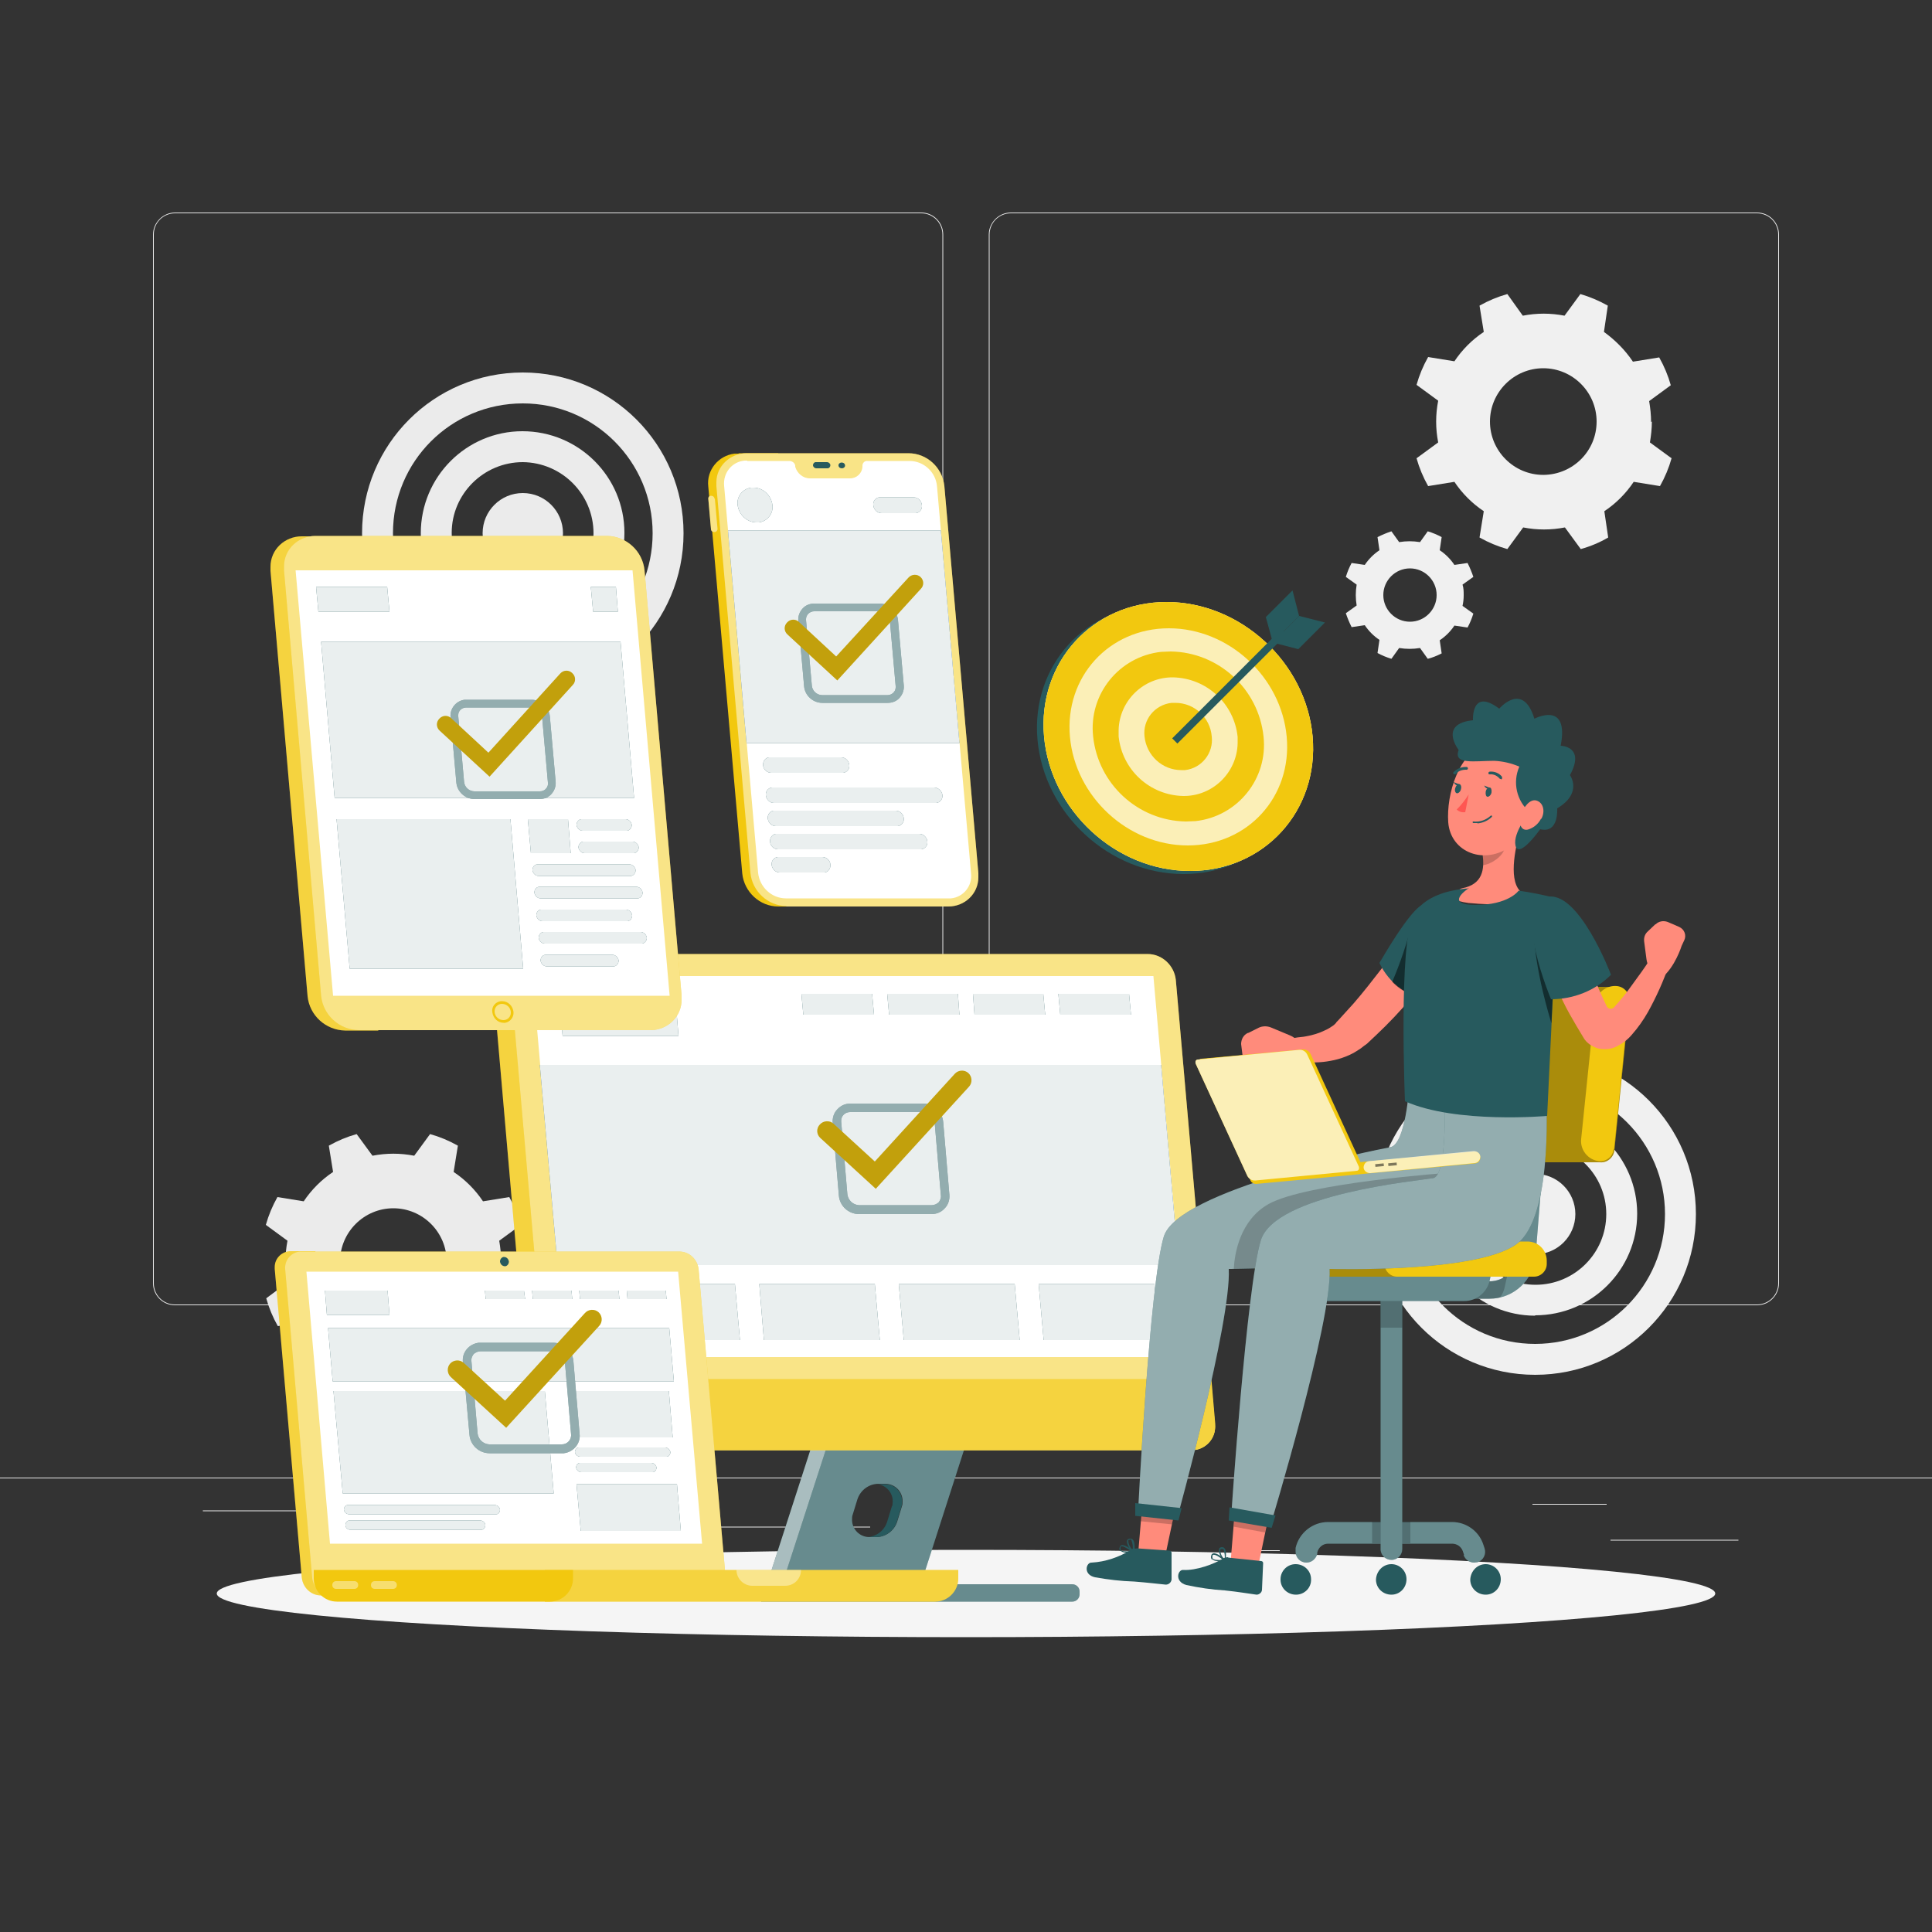 <svg xmlns="http://www.w3.org/2000/svg" id="Layer_1" viewBox="0 0 500 500"><rect x="0" y="0" width="500" height="500" fill="#333333" stroke="none"/><defs><style>      .st0, .st1, .st2, .st3, .st4, .st5, .st6 {        fill: #fff;      }      .st0, .st2, .st3, .st4, .st5, .st7, .st8, .st9, .st6 {        isolation: isolate;      }      .st0, .st10 {        opacity: .9;      }      .st11 {        opacity: .6;      }      .st12 {        fill: #f0f0f0;      }      .st13, .st8, .st6 {        opacity: .2;      }      .st2, .st7 {        opacity: .3;      }      .st3 {        opacity: .4;      }      .st14 {        fill: #ff8b7b;      }      .st4, .st9, .st15 {        opacity: .5;      }      .st5, .st16 {        opacity: .7;      }      .st17 {        fill: #f2c80f;      }      .st18 {        fill: #ebebeb;      }      .st19 {        fill: #f5f5f5;      }      .st20 {        fill: #ff5652;      }      .st21 {        fill: #275a5e;      }    </style></defs><g id="freepik--background-complete--inject-30"><rect class="st18" x="416.8" y="398.5" width="33.1" height=".2"></rect><rect class="st18" x="322.5" y="401.2" width="8.7" height=".2"></rect><rect class="st18" x="396.6" y="389.2" width="19.2" height=".2"></rect><rect class="st18" x="52.5" y="390.9" width="43.2" height=".2"></rect><rect class="st18" x="104.6" y="390.9" width="6.3" height=".2"></rect><rect class="st18" x="131.5" y="395.1" width="93.7" height=".2"></rect><path class="st18" d="M238.4,337.8H45.3c-3.2,0-5.7-2.6-5.7-5.7V60.7c0-3.1,2.6-5.7,5.7-5.7h193.1c3.2,0,5.7,2.6,5.7,5.7h0v271.4c0,3.2-2.6,5.7-5.7,5.7ZM45.3,55.2c-3,0-5.5,2.4-5.5,5.5v271.4c0,3,2.4,5.5,5.5,5.5h193.1c3,0,5.5-2.4,5.5-5.5V60.7c0-3-2.4-5.5-5.5-5.5H45.3Z"></path><path class="st18" d="M454.7,337.8h-193.1c-3.2,0-5.7-2.6-5.7-5.7V60.7c0-3.1,2.6-5.7,5.7-5.7h193.1c3.2,0,5.7,2.6,5.7,5.7v271.4c0,3.2-2.6,5.7-5.7,5.7ZM261.6,55.2c-3,0-5.5,2.4-5.5,5.5v271.4c0,3,2.4,5.5,5.5,5.5h193.1c3,0,5.5-2.4,5.5-5.5V60.7c0-3-2.4-5.5-5.5-5.5h-193.1Z"></path><rect class="st18" y="382.4" width="500" height=".2"></rect><path class="st18" d="M135.3,179.6c-23,0-41.6-18.6-41.6-41.6s18.6-41.6,41.6-41.6,41.6,18.6,41.6,41.6h0c0,23-18.6,41.6-41.6,41.6ZM135.3,104.4c-18.6,0-33.6,15-33.6,33.6s15,33.6,33.6,33.6,33.6-15,33.6-33.6h0c0-18.5-15-33.6-33.6-33.6Z"></path><path class="st18" d="M135.3,164.3c-14.6,0-26.4-11.8-26.4-26.3,0-14.6,11.8-26.4,26.3-26.4,14.6,0,26.4,11.8,26.4,26.3h0c0,14.6-11.8,26.3-26.3,26.4ZM135.3,119.6c-10.1,0-18.4,8.2-18.4,18.3,0,10.1,8.2,18.4,18.3,18.4,10.1,0,18.4-8.2,18.4-18.3h0c0-10.1-8.2-18.3-18.3-18.4Z"></path><circle class="st18" cx="135.3" cy="138" r="10.4"></circle><path class="st12" d="M397.3,355.8c-23,0-41.6-18.6-41.6-41.6s18.6-41.6,41.6-41.6c23,0,41.6,18.6,41.6,41.6,0,23-18.6,41.6-41.6,41.6ZM397.3,280.6c-18.5,0-33.6,15-33.6,33.6s15,33.6,33.6,33.6c18.5,0,33.6-15,33.6-33.6,0-18.5-15-33.6-33.6-33.6Z"></path><path class="st12" d="M397.3,340.5c-14.5,0-26.3-11.8-26.3-26.4s11.8-26.3,26.4-26.3c14.5,0,26.3,11.8,26.3,26.3,0,14.5-11.8,26.3-26.4,26.3ZM397.3,295.8c-10.1,0-18.3,8.2-18.3,18.4s8.2,18.3,18.4,18.3c10.1,0,18.3-8.2,18.3-18.3,0-10.1-8.2-18.3-18.4-18.3h0Z"></path><circle class="st12" cx="397.3" cy="314.2" r="10.4"></circle><path class="st18" d="M129.7,326.5c0-1.8-.2-3.6-.5-5.4l5.6-4.1c-.7-2.5-1.7-4.9-3-7.2l-6.8,1.1c-2-3-4.6-5.6-7.6-7.6l1.1-6.8c-2.3-1.3-4.7-2.3-7.2-3l-4.1,5.6c-3.6-.7-7.2-.7-10.8,0l-4.1-5.6c-2.5.7-4.9,1.7-7.2,3l1.1,6.8c-3,2-5.6,4.6-7.6,7.6l-6.8-1.1c-1.3,2.3-2.3,4.7-3,7.2l5.6,4.1c-.7,3.6-.7,7.2,0,10.8l-5.5,4.1c.7,2.5,1.7,4.9,3,7.2l6.8-1.1c2,3,4.6,5.6,7.6,7.6l-1.1,6.8c2.3,1.3,4.7,2.3,7.2,3l4.1-5.6c3.6.7,7.2.7,10.8,0l4.1,5.6c2.5-.7,4.9-1.7,7.2-3l-1.1-6.8c3-2,5.6-4.6,7.6-7.6l6.8,1.1c1.3-2.3,2.3-4.7,3-7.2l-5.6-4.1c.3-1.8.5-3.6.4-5.4ZM101.8,340.3c-7.6,0-13.8-6.2-13.8-13.8s6.2-13.8,13.8-13.8,13.8,6.2,13.8,13.8c0,7.6-6.2,13.7-13.8,13.8Z"></path><path class="st12" d="M427.3,109.2c0-1.8-.2-3.6-.5-5.4l5.6-4.1c-.7-2.5-1.7-4.9-3-7.2l-6.8,1.1c-2-3-4.6-5.6-7.5-7.7l1-6.8c-2.3-1.3-4.7-2.3-7.1-3l-4.1,5.6c-3.6-.7-7.2-.7-10.8,0l-4-5.6c-2.5.7-4.9,1.7-7.2,3l1.1,6.8c-3,2-5.6,4.6-7.6,7.6l-6.8-1.1c-1.3,2.3-2.3,4.7-3,7.2l5.6,4.1c-.7,3.6-.7,7.2,0,10.8l-5.6,4.1c.7,2.5,1.7,4.9,3,7.2l6.8-1.1c2,3,4.6,5.6,7.6,7.6l-1.1,6.8c2.3,1.3,4.7,2.3,7.2,3l4.1-5.6c3.6.7,7.2.7,10.8,0l4.1,5.6c2.5-.7,4.9-1.7,7.1-3l-1-6.8c3-2,5.6-4.6,7.6-7.6l6.8,1.1c1.3-2.3,2.3-4.7,3-7.2l-5.6-4.1c.3-1.8.5-3.6.5-5.4ZM399.4,122.9c-7.6,0-13.8-6.2-13.8-13.8s6.2-13.8,13.8-13.8,13.8,6.2,13.8,13.8h0c0,7.6-6.1,13.7-13.7,13.8,0,0,0,0,0,0Z"></path><path class="st12" d="M378.8,154c0-.9,0-1.8-.3-2.7l2.8-2c-.4-1.2-.9-2.4-1.5-3.6l-3.4.5c-1-1.5-2.3-2.8-3.8-3.8l.5-3.4c-1.1-.6-2.3-1.1-3.6-1.5l-2,2.8c-1.8-.3-3.6-.3-5.4,0l-2-2.8c-1.2.4-2.4.9-3.6,1.5l.5,3.4c-1.5,1-2.8,2.3-3.8,3.8l-3.4-.5c-.6,1.1-1.1,2.3-1.5,3.6l2.8,2c-.3,1.8-.3,3.6,0,5.4l-2.8,2c.4,1.2.9,2.4,1.5,3.6l3.4-.5c1,1.5,2.3,2.8,3.8,3.8l-.5,3.4c1.1.6,2.3,1.1,3.6,1.5l2-2.8c1.8.3,3.6.3,5.4,0l2,2.8c1.2-.3,2.4-.8,3.6-1.4l-.5-3.4c1.5-1,2.8-2.3,3.8-3.8l3.4.5c.6-1.1,1.1-2.3,1.5-3.6l-2.8-2c.2-.9.3-1.8.3-2.7ZM364.9,160.9c-3.8,0-6.9-3.1-6.9-6.9s3.1-6.9,6.9-6.9c3.8,0,6.9,3.1,6.9,6.9h0c0,3.8-3.1,6.9-6.9,6.9h0Z"></path></g><g id="freepik--Shadow--inject-30"><ellipse id="freepik--path--inject-30" class="st19" cx="250" cy="412.4" rx="193.9" ry="11.3"></ellipse></g><g id="freepik--device-4--inject-30"><path class="st17" d="M191.2,117.3h10.2l10.2,117.3h-10.2c-4.8,0-8.8-3.8-9.3-8.5l-8.8-100.2c-.5-4.2,2.6-8,6.8-8.5.3,0,.7,0,1,0Z"></path><path class="st17" d="M184.9,129.1c0-.5-.4-.8-.9-.8-.4,0-.7.3-.7.7,0,0,0,0,0,0l.7,7.9c0,.5.4.8.9.8.4,0,.7-.3.8-.7,0,0,0,0,0-.1l-.7-7.9Z"></path><path class="st4" d="M184.9,129.1c0-.5-.4-.8-.9-.8-.4,0-.7.3-.7.7,0,0,0,0,0,0l.7,7.9c0,.5.4.8.9.8.4,0,.7-.3.8-.7,0,0,0,0,0-.1l-.7-7.9Z"></path><path class="st17" d="M203.5,234.6h41.9c4.3,0,7.8-3.3,7.8-7.6,0-.3,0-.7,0-1l-8.8-100.2c-.5-4.8-4.5-8.5-9.3-8.5h-41.9c-4.2,0-7.8,3.3-7.8,7.5,0,.3,0,.7,0,1l8.8,100.1c.5,4.8,4.5,8.5,9.3,8.6Z"></path><path class="st4" d="M203.5,234.6h41.9c4.3,0,7.8-3.3,7.8-7.6,0-.3,0-.7,0-1l-8.8-100.2c-.5-4.8-4.5-8.5-9.3-8.5h-41.9c-4.2,0-7.8,3.3-7.8,7.5,0,.3,0,.7,0,1l8.8,100.1c.5,4.8,4.5,8.5,9.3,8.6Z"></path><path class="st1" d="M193.4,119.3h10.9c.7,0,1.4.5,1.5,1.2v.3c.5,1.7,2,3,3.8,3h10.4c1.7,0,3.1-1.3,3.2-3v-.3c0-.7.6-1.3,1.3-1.2,0,0,0,0,0,0h10.9c3.7,0,6.8,2.9,7.1,6.6l8.8,100.1c.4,3.3-2,6.2-5.2,6.5-.3,0-.5,0-.8,0h-41.9c-3.7,0-6.8-2.9-7.2-6.6l-8.8-100.2c-.3-3.3,2-6.2,5.3-6.5.2,0,.5,0,.7,0Z"></path><path class="st21" d="M217,120.4c0,.5.4.8.9.8.4,0,.8-.3.8-.7,0,0,0,0,0,0,0-.5-.4-.8-.9-.8-.4,0-.8.3-.8.7,0,0,0,0,0,0Z"></path><path class="st21" d="M211.1,119.6h2.9c.5,0,.9.4.9.8,0,.4-.3.8-.7.8,0,0,0,0,0,0h-2.9c-.5,0-.9-.4-.9-.8,0-.4.3-.8.7-.8,0,0,0,0,0,0Z"></path><polygon class="st21" points="248.3 192.3 193.2 192.3 188.4 137.3 243.5 137.3 248.3 192.3"></polygon><path class="st21" d="M199.9,130.7c.3,2.2-1.3,4.2-3.5,4.5-.2,0-.4,0-.6,0-2.5,0-4.6-2-4.9-4.5-.3-2.2,1.3-4.2,3.5-4.5.2,0,.4,0,.6,0,2.5,0,4.6,2,4.9,4.5Z"></path><path class="st21" d="M236.8,132.8h-8.6c-1.2,0-2.1-.9-2.2-2.1h0c-.1-1,.6-1.9,1.6-2,0,0,.2,0,.2,0h8.6c1.2,0,2.1.9,2.2,2.1h0c.1,1-.6,1.9-1.6,2,0,0-.2,0-.2,0Z"></path><path class="st21" d="M218,200h-18.4c-1.1,0-2.1-.9-2.1-2h0c-.1-1,.6-1.9,1.5-2,0,0,.2,0,.3,0h18.4c1.1,0,2,.9,2.1,2h0c.1,1-.6,1.9-1.6,2,0,0-.2,0-.2,0Z"></path><path class="st21" d="M242,207.8h-41.7c-1.1,0-2-.9-2.1-2h0c-.1-1,.6-1.9,1.6-2,0,0,.2,0,.2,0h41.7c1.1,0,2.1.9,2.2,2h0c.1,1-.6,1.9-1.6,2,0,0-.2,0-.3,0Z"></path><path class="st21" d="M232.1,213.8h-31.3c-1.1,0-2-.9-2.1-2h0c-.1-1,.6-1.9,1.5-2,0,0,.2,0,.3,0h31.3c1.1,0,2,.9,2.1,2h0c.1,1-.6,1.9-1.6,2,0,0-.2,0-.2,0Z"></path><path class="st21" d="M238.2,219.8h-36.8c-1.1,0-2.1-.9-2.1-2h0c-.1-1,.6-1.9,1.5-2,0,0,.2,0,.3,0h36.8c1.1,0,2,.9,2.1,2h0c.1,1-.6,1.9-1.6,2,0,0-.2,0-.2,0Z"></path><path class="st21" d="M213.1,225.8h-11.3c-1.1,0-2-.9-2.1-2h0c-.1-1,.6-1.9,1.6-2,0,0,.2,0,.2,0h11.3c1.1,0,2.1.9,2.1,2h0c.1,1-.6,1.9-1.5,2,0,0-.2,0-.3,0Z"></path><polygon class="st0" points="248.3 192.3 193.2 192.3 188.4 137.3 243.5 137.3 248.3 192.3"></polygon><path class="st0" d="M199.9,130.7c.3,2.2-1.3,4.2-3.5,4.5-.2,0-.4,0-.6,0-2.5,0-4.6-2-4.9-4.5-.3-2.2,1.3-4.2,3.5-4.5.2,0,.4,0,.6,0,2.5,0,4.6,2,4.9,4.5Z"></path><path class="st0" d="M236.8,132.8h-8.6c-1.2,0-2.1-.9-2.2-2.1h0c-.1-1,.6-1.9,1.6-2,0,0,.2,0,.2,0h8.6c1.2,0,2.1.9,2.2,2.1h0c.1,1-.6,1.9-1.6,2,0,0-.2,0-.2,0Z"></path><path class="st0" d="M218,200h-18.4c-1.1,0-2.1-.9-2.1-2h0c-.1-1,.6-1.9,1.5-2,0,0,.2,0,.3,0h18.4c1.1,0,2,.9,2.1,2h0c.1,1-.6,1.9-1.6,2,0,0-.2,0-.2,0Z"></path><path class="st0" d="M242,207.8h-41.7c-1.1,0-2-.9-2.1-2h0c-.1-1,.6-1.9,1.6-2,0,0,.2,0,.2,0h41.7c1.1,0,2.1.9,2.2,2h0c.1,1-.6,1.9-1.6,2,0,0-.2,0-.3,0Z"></path><path class="st0" d="M232.1,213.8h-31.3c-1.1,0-2-.9-2.1-2h0c-.1-1,.6-1.9,1.5-2,0,0,.2,0,.3,0h31.3c1.1,0,2,.9,2.1,2h0c.1,1-.6,1.9-1.6,2,0,0-.2,0-.2,0Z"></path><path class="st0" d="M238.2,219.8h-36.8c-1.1,0-2.1-.9-2.1-2h0c-.1-1,.6-1.9,1.5-2,0,0,.2,0,.3,0h36.8c1.1,0,2,.9,2.1,2h0c.1,1-.6,1.9-1.6,2,0,0-.2,0-.2,0Z"></path><path class="st0" d="M213.1,225.8h-11.3c-1.1,0-2-.9-2.1-2h0c-.1-1,.6-1.9,1.6-2,0,0,.2,0,.2,0h11.3c1.1,0,2.1.9,2.1,2h0c.1,1-.6,1.9-1.5,2,0,0-.2,0-.3,0Z"></path><path class="st21" d="M229.7,181.9h-16.9c-2.4,0-4.5-1.9-4.7-4.3l-1.5-16.9c-.1-1.2.3-2.3,1.1-3.2.8-.9,1.9-1.3,3.1-1.3h16.9c2.4,0,4.5,1.9,4.7,4.3l1.5,16.9c.1,1.2-.3,2.3-1.1,3.2-.8.9-1.9,1.3-3.1,1.3ZM210.7,158.2c-1.1,0-2.1.9-2.1,2,0,.1,0,.2,0,.3l1.5,16.9c.1,1.4,1.3,2.5,2.7,2.5h16.9c1.1,0,2.1-.9,2.1-2,0-.1,0-.2,0-.3l-1.5-16.9c-.1-1.4-1.3-2.5-2.7-2.5h-16.9Z"></path><g class="st15"><path class="st1" d="M229.7,181.9h-16.9c-2.4,0-4.5-1.9-4.7-4.3l-1.5-16.9c-.1-1.2.3-2.3,1.1-3.2.8-.9,1.9-1.3,3.1-1.3h16.9c2.4,0,4.5,1.9,4.7,4.3l1.5,16.9c.1,1.2-.3,2.3-1.1,3.2-.8.9-1.9,1.3-3.1,1.3ZM210.7,158.2c-1.1,0-2.1.9-2.1,2,0,.1,0,.2,0,.3l1.5,16.9c.1,1.4,1.3,2.5,2.7,2.5h16.9c1.1,0,2.1-.9,2.1-2,0-.1,0-.2,0-.3l-1.5-16.9c-.1-1.4-1.3-2.5-2.7-2.5h-16.9Z"></path></g><path class="st17" d="M216.7,176.1l-12.9-11.9c-.9-.8-1-2.2-.1-3.1h0c.8-.9,2.2-1,3.1-.1l9.6,8.9,18.7-20.4c.8-.9,2.2-1,3.1-.2,0,0,0,0,0,0h0c.9.8,1,2.2.1,3.1l-21.7,23.8Z"></path><g class="st13"><path d="M216.7,176.1l-12.9-11.9c-.9-.8-1-2.2-.1-3.1h0c.8-.9,2.2-1,3.1-.1l9.6,8.9,18.7-20.4c.8-.9,2.2-1,3.1-.2,0,0,0,0,0,0h0c.9.8,1,2.2.1,3.1l-21.7,23.8Z"></path></g></g><g id="freepik--device-3--inject-30"><path class="st21" d="M249.2,370c-.4-.2-.9-.2-1.4,0h-34.3l-14.4,42.3h36.2l.8-2.3h2.2l12.1-37.6c.3-1-.2-2.1-1.1-2.4ZM233.4,389.9l-1.2,3.9c-.8,2.4-3,4-5.5,4h-1.7c-2.5,0-4.5-2-4.5-4.5,0-.5,0-.9.2-1.4l1.2-3.9c.8-2.4,3-4,5.5-4h1.7c2.5,0,4.5,2,4.5,4.5,0,.5,0,.9-.2,1.4h0Z"></path><path class="st2" d="M249.2,370c-.4-.2-.9-.2-1.4,0h-34.3l-14.4,42.3h36.2l.8-2.3h2.2l12.1-37.6c.3-1-.2-2.1-1.1-2.4ZM233.4,389.9l-1.2,3.9c-.8,2.4-3,4-5.5,4h-1.7c-2.5,0-4.5-2-4.5-4.5,0-.5,0-.9.2-1.4l1.2-3.9c.8-2.4,3-4,5.5-4h1.7c2.5,0,4.5,2,4.5,4.5,0,.5,0,.9-.2,1.4h0Z"></path><path class="st21" d="M277.5,410h-35.7c1.1,0,1.9.9,1.9,1.9v.7c0,1.1-.8,1.9-1.9,1.9,0,0,0,0,0,0h35.7c1.1,0,1.9-.9,1.9-1.9,0,0,0,0,0,0v-.7c0-1.1-.9-1.9-1.9-1.9Z"></path><path class="st2" d="M277.5,410h-35.7c1.1,0,1.9.9,1.9,1.9v.7c0,1.1-.8,1.9-1.9,1.9,0,0,0,0,0,0h35.7c1.1,0,1.9-.9,1.9-1.9,0,0,0,0,0,0v-.7c0-1.1-.9-1.9-1.9-1.9Z"></path><path class="st21" d="M241.8,414.6h-44.8l14-43.3c.3-1,1.4-1.6,2.4-1.2,0,0,0,0,.1,0h0c1,.4,1.5,1.4,1.1,2.4l-12.2,37.6h39.3c1.1,0,1.9.9,1.9,1.9v.7c0,1.1-.9,1.9-1.9,1.9h0Z"></path><g class="st11"><path class="st1" d="M241.8,414.6h-44.8l14-43.3c.3-1,1.4-1.6,2.4-1.2,0,0,0,0,.1,0h0c1,.4,1.5,1.4,1.1,2.4l-12.2,37.6h39.3c1.1,0,1.9.9,1.9,1.9v.7c0,1.1-.9,1.9-1.9,1.9h0Z"></path></g><path class="st21" d="M229.2,384.1h-2.1c2.4.3,4.2,2.5,3.9,4.9,0,.3,0,.6-.2.9l-1.2,3.9c-.7,2.3-2.8,3.9-5.2,4,.2,0,.3,0,.5,0h1.7c2.5,0,4.8-1.6,5.5-4l1.2-3.9c.7-2.3-.6-4.9-2.9-5.6-.4-.1-.9-.2-1.3-.2Z"></path><path class="st17" d="M151.4,246.9h-17.7c-3.3,0-6.1,2.6-6.2,5.9,0,.3,0,.5,0,.8l10,115c.4,3.8,3.5,6.7,7.3,6.7h17.7l-11.2-128.5Z"></path><path class="st6" d="M151.4,246.9h-17.7c-3.3,0-6.1,2.6-6.2,5.9,0,.3,0,.5,0,.8l10,115c.4,3.8,3.5,6.7,7.3,6.7h17.7l-11.2-128.5Z"></path><path class="st17" d="M308.3,375.3h-158.8c-3.8,0-6.9-3-7.3-6.7l-10.1-115c-.4-3.3,2-6.3,5.4-6.7.3,0,.5,0,.8,0h158.7c3.8,0,6.9,3,7.3,6.7l10.1,115c.4,3.3-2,6.3-5.4,6.7-.2,0-.5,0-.7,0Z"></path><path class="st4" d="M308.3,375.3h-158.8c-3.8,0-6.9-3-7.3-6.7l-10.1-115c-.4-3.3,2-6.3,5.4-6.7.3,0,.5,0,.8,0h158.7c3.8,0,6.9,3,7.3,6.7l10.1,115c.4,3.3-2,6.3-5.4,6.7-.2,0-.5,0-.7,0Z"></path><path class="st17" d="M141.2,357l1,11.6c.4,3.8,3.5,6.7,7.3,6.7h158.8c3.4,0,6.1-2.6,6.2-6,0-.3,0-.5,0-.8l-1-11.6h-172.3Z"></path><path class="st6" d="M141.2,357l1,11.6c.4,3.8,3.5,6.7,7.3,6.7h158.8c3.4,0,6.1-2.6,6.2-6,0-.3,0-.5,0-.8l-1-11.6h-172.3Z"></path><polygon class="st1" points="137.8 252.6 146.4 351.2 307.2 351.2 298.5 252.6 137.8 252.6"></polygon><polygon class="st21" points="175.6 268.1 145.6 268.1 144.6 257.2 174.7 257.2 175.6 268.1"></polygon><polygon class="st21" points="226.2 262.6 207.9 262.6 207.4 257.2 225.7 257.2 226.2 262.6"></polygon><polygon class="st21" points="191.5 346.8 161.6 346.8 160.3 332.3 190.2 332.3 191.5 346.8"></polygon><polygon class="st21" points="227.7 346.8 197.7 346.8 196.5 332.3 226.4 332.3 227.7 346.8"></polygon><polygon class="st21" points="263.9 346.8 233.9 346.8 232.6 332.3 262.6 332.3 263.9 346.8"></polygon><polygon class="st21" points="300 346.8 270.1 346.8 268.8 332.3 298.8 332.3 300 346.8"></polygon><polygon class="st21" points="248.3 262.6 230.1 262.6 229.6 257.2 247.9 257.2 248.3 262.6"></polygon><polygon class="st21" points="270.5 262.6 252.2 262.6 251.8 257.2 270 257.2 270.5 262.6"></polygon><polygon class="st21" points="292.7 262.6 274.4 262.6 273.9 257.2 292.2 257.2 292.7 262.6"></polygon><polygon class="st21" points="305 327.4 144.3 327.4 139.7 275.6 300.5 275.6 305 327.4"></polygon><g class="st10"><polygon class="st1" points="175.6 268.1 145.6 268.1 144.6 257.2 174.7 257.2 175.6 268.1"></polygon><polygon class="st1" points="226.2 262.6 207.9 262.6 207.4 257.2 225.7 257.2 226.2 262.6"></polygon><polygon class="st1" points="191.5 346.8 161.6 346.8 160.3 332.3 190.2 332.3 191.5 346.8"></polygon><polygon class="st1" points="227.7 346.8 197.7 346.8 196.5 332.3 226.4 332.3 227.7 346.8"></polygon><polygon class="st1" points="263.9 346.8 233.9 346.8 232.6 332.3 262.6 332.3 263.9 346.8"></polygon><polygon class="st1" points="300 346.8 270.1 346.8 268.8 332.3 298.8 332.3 300 346.8"></polygon><polygon class="st1" points="248.3 262.6 230.1 262.6 229.6 257.2 247.9 257.2 248.3 262.6"></polygon><polygon class="st1" points="270.5 262.6 252.2 262.6 251.8 257.2 270 257.2 270.5 262.6"></polygon><polygon class="st1" points="292.7 262.6 274.4 262.6 273.9 257.2 292.2 257.2 292.7 262.6"></polygon><polygon class="st1" points="305 327.4 144.3 327.4 139.7 275.6 300.5 275.6 305 327.4"></polygon></g><path class="st21" d="M241.1,314.2h-18.8c-2.7,0-5-2.1-5.2-4.8l-1.6-18.8c-.1-1.3.3-2.6,1.2-3.5.9-1,2.1-1.5,3.4-1.5h18.8c2.7,0,5,2.1,5.2,4.8l1.6,18.8c.1,1.3-.3,2.6-1.2,3.5-.9,1-2.1,1.5-3.4,1.5ZM220,287.8c-1.3,0-2.3,1-2.3,2.2,0,.1,0,.2,0,.3l1.6,18.8c.2,1.5,1.4,2.7,3,2.8h18.8c.7,0,1.3-.3,1.8-.7.4-.5.7-1.2.6-1.8l-1.6-18.8c-.2-1.5-1.4-2.7-3-2.8h-18.8Z"></path><g class="st15"><path class="st1" d="M241.1,314.2h-18.8c-2.7,0-5-2.1-5.2-4.8l-1.6-18.8c-.1-1.3.3-2.6,1.2-3.5.9-1,2.1-1.5,3.4-1.5h18.8c2.7,0,5,2.1,5.2,4.8l1.6,18.8c.1,1.3-.3,2.6-1.2,3.5-.9,1-2.1,1.5-3.4,1.5ZM220,287.8c-1.3,0-2.3,1-2.3,2.2,0,.1,0,.2,0,.3l1.6,18.8c.2,1.5,1.4,2.7,3,2.8h18.8c.7,0,1.3-.3,1.8-.7.4-.5.7-1.2.6-1.8l-1.6-18.8c-.2-1.5-1.4-2.7-3-2.8h-18.8Z"></path></g><path class="st17" d="M226.7,307.7l-14.4-13.2c-1-.9-1.1-2.5-.1-3.5h0c.9-1,2.5-1.1,3.5-.2,0,0,0,0,0,0l10.7,9.8,20.7-22.7c.9-1,2.5-1.1,3.5-.2h0c1,.9,1.1,2.5.2,3.5l-24.1,26.4Z"></path><g class="st13"><path d="M226.7,307.7l-14.4-13.2c-1-.9-1.1-2.5-.1-3.5h0c.9-1,2.5-1.1,3.5-.2,0,0,0,0,0,0l10.7,9.8,20.7-22.7c.9-1,2.5-1.1,3.5-.2h0c1,.9,1.1,2.5.2,3.5l-24.1,26.4Z"></path></g></g><g id="freepik--device-2--inject-30"><path class="st17" d="M86.7,138.8h-8.6c-4.4,0-8.1,3.4-8.1,7.9,0,.3,0,.7,0,1l9.6,110.1c.5,5,4.7,8.8,9.7,8.9h8.6l-11.2-127.8Z"></path><path class="st6" d="M86.7,138.8h-8.6c-4.4,0-8.1,3.4-8.1,7.9,0,.3,0,.7,0,1l9.6,110.1c.5,5,4.7,8.8,9.7,8.9h8.6l-11.2-127.8Z"></path><path class="st17" d="M92.7,266.6h75.6c4.4,0,8.1-3.4,8.1-7.9,0-.3,0-.7,0-1l-9.6-110.1c-.5-5-4.7-8.8-9.6-8.9h-75.6c-4.4,0-8.1,3.4-8.1,7.9,0,.3,0,.7,0,1l9.6,110.1c.5,5,4.7,8.8,9.7,8.9Z"></path><path class="st4" d="M92.7,266.6h75.6c4.4,0,8.1-3.4,8.1-7.9,0-.3,0-.7,0-1l-9.6-110.1c-.5-5-4.7-8.8-9.6-8.9h-75.6c-4.4,0-8.1,3.4-8.1,7.9,0,.3,0,.7,0,1l9.6,110.1c.5,5,4.7,8.8,9.7,8.9Z"></path><polygon class="st1" points="173.3 257.7 163.7 147.6 76.5 147.6 86.2 257.7 173.3 257.7"></polygon><path class="st17" d="M130.4,264.7c-1.6,0-2.8-1.2-3-2.8-.2-1.4.8-2.6,2.2-2.8.1,0,.2,0,.3,0,1.6,0,2.8,1.2,3,2.8.1,1.4-.9,2.6-2.2,2.8,0,0-.2,0-.3,0ZM129.9,259.8c-1,0-1.9.8-1.9,1.9,0,0,0,.2,0,.2.1,1.2,1.1,2.1,2.3,2.1,1,0,1.9-.8,1.9-1.9,0,0,0-.2,0-.2-.1-1.2-1.1-2.1-2.3-2.1h0Z"></path><polygon class="st21" points="159.9 158.3 153.5 158.3 152.9 151.9 159.4 151.9 159.9 158.3"></polygon><polygon class="st21" points="100.8 158.3 82.4 158.3 81.8 151.9 100.2 151.9 100.8 158.3"></polygon><polygon class="st21" points="164.1 206.5 86.6 206.5 83.1 166.1 160.6 166.1 164.1 206.5"></polygon><polygon class="st21" points="135.4 250.7 90.5 250.7 87.1 212 132.1 212 135.4 250.7"></polygon><polygon class="st21" points="147.7 220.8 137.4 220.8 136.6 212 147 212 147.7 220.8"></polygon><path class="st21" d="M162.1,215h-11.3c-.8,0-1.5-.7-1.6-1.5h0c0-.7.5-1.4,1.2-1.5,0,0,.1,0,.2,0h11.3c.8,0,1.5.7,1.6,1.5h0c0,.7-.5,1.4-1.2,1.5,0,0-.1,0-.2,0Z"></path><path class="st21" d="M163.9,220.8h-12.6c-.8,0-1.5-.7-1.6-1.5h0c0-.7.5-1.4,1.2-1.5,0,0,.1,0,.2,0h12.6c.8,0,1.5.7,1.6,1.5h0c0,.7-.5,1.4-1.2,1.5,0,0-.1,0-.2,0Z"></path><path class="st21" d="M163.1,226.7h-23.7c-.8,0-1.5-.7-1.6-1.5h0c0-.7.4-1.4,1.2-1.5,0,0,.1,0,.2,0h23.7c.8,0,1.5.7,1.6,1.5h0c0,.7-.5,1.4-1.2,1.5,0,0-.1,0-.2,0Z"></path><path class="st21" d="M164.9,232.5h-25c-.8,0-1.5-.7-1.6-1.5h0c0-.7.4-1.4,1.2-1.5,0,0,.1,0,.2,0h25c.8,0,1.5.7,1.6,1.5h0c0,.7-.4,1.4-1.2,1.5,0,0-.1,0-.2,0Z"></path><path class="st21" d="M162.2,238.4h-21.8c-.8,0-1.5-.7-1.6-1.5h0c0-.7.4-1.4,1.2-1.5,0,0,.1,0,.2,0h21.8c.8,0,1.5.7,1.6,1.5h0c0,.7-.4,1.4-1.2,1.5,0,0-.1,0-.2,0Z"></path><path class="st21" d="M166,244.2h-25c-.8,0-1.5-.7-1.6-1.5h0c0-.7.5-1.4,1.2-1.5,0,0,.1,0,.2,0h25c.8,0,1.5.7,1.6,1.5h0c0,.7-.5,1.4-1.2,1.5,0,0-.1,0-.2,0Z"></path><path class="st21" d="M158.7,250.1h-17.2c-.8,0-1.5-.7-1.6-1.5h0c0-.7.4-1.4,1.2-1.5,0,0,.1,0,.2,0h17.2c.8,0,1.5.7,1.6,1.5h0c0,.7-.5,1.4-1.2,1.5,0,0-.1,0-.2,0Z"></path><polygon class="st0" points="159.9 158.3 153.5 158.3 152.9 151.9 159.4 151.9 159.9 158.3"></polygon><polygon class="st0" points="100.8 158.3 82.4 158.3 81.8 151.9 100.2 151.9 100.8 158.3"></polygon><polygon class="st0" points="164.1 206.5 86.6 206.5 83.1 166.1 160.6 166.1 164.1 206.5"></polygon><polygon class="st0" points="135.4 250.7 90.5 250.7 87.1 212 132.1 212 135.4 250.7"></polygon><polygon class="st0" points="147.7 220.8 137.4 220.8 136.6 212 147 212 147.7 220.8"></polygon><path class="st0" d="M162.1,215h-11.3c-.8,0-1.5-.7-1.6-1.5h0c0-.7.5-1.4,1.2-1.5,0,0,.1,0,.2,0h11.3c.8,0,1.5.7,1.6,1.5h0c0,.7-.5,1.4-1.2,1.5,0,0-.1,0-.2,0Z"></path><path class="st0" d="M163.9,220.8h-12.6c-.8,0-1.5-.7-1.6-1.5h0c0-.7.5-1.4,1.2-1.5,0,0,.1,0,.2,0h12.6c.8,0,1.5.7,1.6,1.5h0c0,.7-.5,1.4-1.2,1.5,0,0-.1,0-.2,0Z"></path><path class="st0" d="M163.1,226.7h-23.7c-.8,0-1.5-.7-1.6-1.5h0c0-.7.4-1.4,1.2-1.5,0,0,.1,0,.2,0h23.7c.8,0,1.5.7,1.6,1.5h0c0,.7-.5,1.4-1.2,1.5,0,0-.1,0-.2,0Z"></path><path class="st0" d="M164.9,232.5h-25c-.8,0-1.5-.7-1.6-1.5h0c0-.7.4-1.4,1.2-1.5,0,0,.1,0,.2,0h25c.8,0,1.5.7,1.6,1.5h0c0,.7-.4,1.4-1.2,1.5,0,0-.1,0-.2,0Z"></path><path class="st0" d="M162.2,238.4h-21.8c-.8,0-1.5-.7-1.6-1.5h0c0-.7.4-1.4,1.2-1.5,0,0,.1,0,.2,0h21.8c.8,0,1.5.7,1.6,1.5h0c0,.7-.4,1.4-1.2,1.5,0,0-.1,0-.2,0Z"></path><path class="st0" d="M166,244.2h-25c-.8,0-1.5-.7-1.6-1.5h0c0-.7.5-1.4,1.2-1.5,0,0,.1,0,.2,0h25c.8,0,1.5.7,1.6,1.5h0c0,.7-.5,1.4-1.2,1.5,0,0-.1,0-.2,0Z"></path><path class="st0" d="M158.7,250.1h-17.2c-.8,0-1.5-.7-1.6-1.5h0c0-.7.4-1.4,1.2-1.5,0,0,.1,0,.2,0h17.2c.8,0,1.5.7,1.6,1.5h0c0,.7-.5,1.4-1.2,1.5,0,0-.1,0-.2,0Z"></path><path class="st21" d="M139.7,206.8h-16.9c-2.4,0-4.5-1.9-4.7-4.3l-1.5-16.9c-.2-2.2,1.4-4.2,3.6-4.5.2,0,.3,0,.5,0h16.9c2.4,0,4.5,1.9,4.7,4.3l1.5,16.9c.1,1.2-.3,2.3-1.1,3.2-.8.9-1.9,1.3-3.1,1.3ZM120.7,183.1c-1.1,0-2.1.8-2.1,1.9,0,.1,0,.3,0,.4l1.5,16.9c.1,1.4,1.3,2.5,2.7,2.5h16.9c.6,0,1.2-.2,1.6-.7.4-.4.6-1,.5-1.6l-1.5-16.9c-.1-1.4-1.3-2.5-2.7-2.5h-16.9Z"></path><g class="st15"><path class="st1" d="M139.7,206.8h-16.9c-2.4,0-4.5-1.9-4.7-4.3l-1.5-16.9c-.2-2.2,1.4-4.2,3.6-4.5.2,0,.3,0,.5,0h16.9c2.4,0,4.5,1.9,4.7,4.3l1.5,16.9c.1,1.2-.3,2.3-1.1,3.2-.8.9-1.9,1.3-3.1,1.3ZM120.7,183.1c-1.1,0-2.1.8-2.1,1.9,0,.1,0,.3,0,.4l1.5,16.9c.1,1.4,1.3,2.5,2.7,2.5h16.9c.6,0,1.2-.2,1.6-.7.4-.4.6-1,.5-1.6l-1.5-16.9c-.1-1.4-1.3-2.5-2.7-2.5h-16.9Z"></path></g><path class="st17" d="M126.7,201l-12.9-11.9c-.9-.8-1-2.2-.1-3.1,0,0,0,0,0,0h0c.8-.9,2.2-1,3.1-.1l9.6,8.9,18.6-20.5c.8-.9,2.2-1,3.1-.1h0c.9.8,1,2.2.1,3.1l-21.6,23.8Z"></path><g class="st13"><path d="M126.7,201l-12.9-11.9c-.9-.8-1-2.2-.1-3.1,0,0,0,0,0,0h0c.8-.9,2.2-1,3.1-.1l9.6,8.9,18.6-20.5c.8-.9,2.2-1,3.1-.1h0c.9.8,1,2.2.1,3.1l-21.6,23.8Z"></path></g></g><g id="freepik--device-1--inject-30"><path class="st17" d="M81.6,323.8h-6.3c-2.3,0-4.2,1.8-4.2,4.1,0,.2,0,.4,0,.5l7,79.9c.3,2.6,2.4,4.6,5,4.6h6.3l-7.8-89.2Z"></path><path class="st6" d="M81.6,323.8h-6.3c-2.3,0-4.2,1.8-4.2,4.1,0,.2,0,.4,0,.5l7,79.9c.3,2.6,2.4,4.6,5,4.6h6.3l-7.8-89.2Z"></path><path class="st17" d="M183.6,413h-97.8c-2.6,0-4.7-2-5-4.6l-7-79.9c-.2-2.3,1.4-4.3,3.7-4.6.2,0,.3,0,.5,0h97.8c2.6,0,4.7,2,5,4.6l7,79.9c.3,2.3-1.4,4.3-3.7,4.6-.2,0-.4,0-.5,0Z"></path><path class="st4" d="M183.6,413h-97.8c-2.6,0-4.7-2-5-4.6l-7-79.9c-.2-2.3,1.4-4.3,3.7-4.6.2,0,.3,0,.5,0h97.8c2.6,0,4.7,2,5,4.6l7,79.9c.3,2.3-1.4,4.3-3.7,4.6-.2,0-.4,0-.5,0Z"></path><path class="st17" d="M141,406.3h107v2.2c0,3.3-2.7,6-6,6h-101v-8.1h0Z"></path><path class="st6" d="M141,406.3h107v2.2c0,3.3-2.7,6-6,6h-101v-8.1h0Z"></path><path class="st3" d="M203.3,410.4h-8.6c-2.2,0-4.1-1.8-4.1-4.1h16.7c0,2.3-1.8,4.1-4.1,4.1Z"></path><polygon class="st1" points="181.7 399.5 175.5 329.1 79.3 329.1 85.4 399.5 181.7 399.5"></polygon><path class="st21" d="M131.7,326.5c0,.6-.4,1.1-.9,1.2,0,0,0,0-.1,0-.7,0-1.2-.5-1.3-1.2,0-.6.4-1.1.9-1.2,0,0,0,0,.1,0,.7,0,1.2.5,1.3,1.2Z"></path><path class="st17" d="M81.2,406.3h67.1v2.2c0,3.3-2.7,6-6,6h-55.1c-3.3,0-6-2.7-6-6v-2.2h0Z"></path><path class="st3" d="M91.6,411.2h-4.6c-.6,0-1-.4-1-1h0c0-.6.4-1,1-1h4.7c.6,0,1,.4,1,1h0c0,.6-.4,1-1,1,0,0,0,0,0,0Z"></path><path class="st3" d="M101.6,411.2h-4.6c-.6,0-1-.4-1-1h0c0-.6.4-1,1-1h4.7c.6,0,1,.4,1,1h0c0,.6-.4,1-1,1,0,0,0,0,0,0Z"></path><polygon class="st21" points="100.8 340.3 84.6 340.3 84.1 334 100.3 334 100.8 340.3"></polygon><polygon class="st21" points="135.9 336.2 125.7 336.2 125.5 334 135.6 334 135.9 336.2"></polygon><polygon class="st21" points="148.1 336.2 137.9 336.2 137.7 334 147.9 334 148.1 336.2"></polygon><polygon class="st21" points="160.3 336.2 150.1 336.2 149.9 334 160.1 334 160.3 336.2"></polygon><polygon class="st21" points="172.5 336.2 162.4 336.2 162.2 334 172.3 334 172.5 336.2"></polygon><polygon class="st21" points="174.4 357.5 86.1 357.5 84.9 343.7 173.2 343.7 174.4 357.5"></polygon><polygon class="st21" points="143.3 386.5 88.7 386.5 86.3 360 141 360 143.3 386.5"></polygon><path class="st21" d="M128.2,391.9h-37.8c-.7,0-1.3-.5-1.4-1.2h0c0-.6.4-1.2,1-1.2,0,0,0,0,.1,0h37.9c.7,0,1.3.5,1.4,1.2h0c0,.6-.4,1.2-1,1.2,0,0-.1,0-.2,0Z"></path><path class="st21" d="M124.5,395.9h-33.8c-.7,0-1.3-.5-1.3-1.2h0c0-.6.4-1.2,1-1.2,0,0,0,0,.1,0h33.8c.7,0,1.3.6,1.3,1.2h0c0,.6-.4,1.2-1,1.2,0,0,0,0-.1,0Z"></path><path class="st21" d="M172.4,377h-22.2c-.7,0-1.3-.5-1.4-1.2h0c0-.6.4-1.2,1-1.2,0,0,0,0,.1,0h22.2c.7,0,1.3.6,1.4,1.2h0c0,.6-.4,1.2-1,1.2,0,0-.1,0-.2,0Z"></path><path class="st21" d="M168.7,381h-18.2c-.7,0-1.3-.5-1.4-1.2h0c0-.6.4-1.2,1-1.2,0,0,.1,0,.2,0h18.2c.7,0,1.3.5,1.4,1.2h0c0,.6-.4,1.2-1,1.2,0,0-.1,0-.2,0Z"></path><polygon class="st21" points="174.1 372 148.1 372 147.1 360 173.1 360 174.1 372"></polygon><polygon class="st21" points="176.2 396.2 150.3 396.2 149.2 384.1 175.2 384.1 176.2 396.2"></polygon><g class="st10"><polygon class="st1" points="100.8 340.3 84.6 340.3 84.1 334 100.3 334 100.8 340.3"></polygon><polygon class="st1" points="135.9 336.2 125.7 336.2 125.5 334 135.6 334 135.9 336.2"></polygon><polygon class="st1" points="148.1 336.2 137.9 336.2 137.7 334 147.9 334 148.1 336.2"></polygon><polygon class="st1" points="160.3 336.2 150.1 336.2 149.9 334 160.1 334 160.3 336.2"></polygon><polygon class="st1" points="172.5 336.2 162.4 336.2 162.2 334 172.3 334 172.5 336.2"></polygon><polygon class="st1" points="174.4 357.5 86.1 357.5 84.9 343.7 173.2 343.7 174.4 357.5"></polygon><polygon class="st1" points="143.3 386.5 88.7 386.5 86.3 360 141 360 143.3 386.5"></polygon><path class="st1" d="M128.2,391.9h-37.8c-.7,0-1.3-.5-1.4-1.2h0c0-.6.4-1.2,1-1.2,0,0,0,0,.1,0h37.9c.7,0,1.3.5,1.4,1.2h0c0,.6-.4,1.2-1,1.2,0,0-.1,0-.2,0Z"></path><path class="st1" d="M124.5,395.9h-33.8c-.7,0-1.3-.5-1.3-1.2h0c0-.6.4-1.2,1-1.2,0,0,0,0,.1,0h33.8c.7,0,1.3.6,1.3,1.2h0c0,.6-.4,1.2-1,1.2,0,0,0,0-.1,0Z"></path><path class="st1" d="M172.4,377h-22.2c-.7,0-1.3-.5-1.4-1.2h0c0-.6.4-1.2,1-1.2,0,0,0,0,.1,0h22.2c.7,0,1.3.6,1.4,1.2h0c0,.6-.4,1.2-1,1.2,0,0-.1,0-.2,0Z"></path><path class="st1" d="M168.7,381h-18.2c-.7,0-1.3-.5-1.4-1.2h0c0-.6.4-1.2,1-1.2,0,0,.1,0,.2,0h18.2c.7,0,1.3.5,1.4,1.2h0c0,.6-.4,1.2-1,1.2,0,0-.1,0-.2,0Z"></path><polygon class="st1" points="174.1 372 148.1 372 147.1 360 173.1 360 174.1 372"></polygon><polygon class="st1" points="176.2 396.2 150.3 396.2 149.2 384.1 175.2 384.1 176.2 396.2"></polygon></g><path class="st21" d="M145.5,376.1h-18.8c-2.7,0-5-2.1-5.2-4.8l-1.7-18.8c-.3-2.5,1.6-4.7,4.1-5,.2,0,.3,0,.5,0h18.8c2.7,0,5,2.1,5.2,4.8l1.6,18.8c.3,2.5-1.6,4.7-4.1,5-.2,0-.3,0-.5,0h0ZM124.4,349.7c-.7,0-1.3.3-1.8.7-.4.5-.7,1.2-.6,1.8l1.6,18.8c.2,1.5,1.4,2.7,3,2.8h18.8c1.3,0,2.3-1,2.4-2.2,0-.1,0-.2,0-.3l-1.6-18.8c-.2-1.5-1.4-2.7-3-2.8h-18.8Z"></path><g class="st15"><path class="st1" d="M145.5,376.1h-18.8c-2.7,0-5-2.1-5.2-4.8l-1.7-18.8c-.3-2.5,1.6-4.7,4.1-5,.2,0,.3,0,.5,0h18.8c2.7,0,5,2.1,5.2,4.8l1.6,18.8c.3,2.5-1.6,4.7-4.1,5-.2,0-.3,0-.5,0h0ZM124.4,349.7c-.7,0-1.3.3-1.8.7-.4.5-.7,1.2-.6,1.8l1.6,18.8c.2,1.5,1.4,2.7,3,2.8h18.8c1.3,0,2.3-1,2.4-2.2,0-.1,0-.2,0-.3l-1.6-18.8c-.2-1.5-1.4-2.7-3-2.8h-18.8Z"></path></g><path class="st17" d="M131.1,369.6l-14.4-13.2c-1-.9-1.1-2.5-.2-3.5h0c.9-1,2.5-1.1,3.5-.2,0,0,0,0,0,0l10.7,9.8,20.7-22.7c.9-1,2.5-1.1,3.5-.2h0c1,.9,1.1,2.5.2,3.5l-24.1,26.4Z"></path><g class="st13"><path d="M131.1,369.6l-14.4-13.2c-1-.9-1.1-2.5-.2-3.5h0c.9-1,2.5-1.1,3.5-.2,0,0,0,0,0,0l10.7,9.8,20.7-22.7c.9-1,2.5-1.1,3.5-.2h0c1,.9,1.1,2.5.2,3.5l-24.1,26.4Z"></path></g></g><g id="freepik--Character--inject-30"><g id="freepik--Chair--inject-30"><path class="st21" d="M373.6,336.1h11.9c6.2,0,11.4-4.8,11.9-11l2.2-27.4-4.5-.4-2.2,27.4c-.3,3.9-3.6,6.9-7.4,6.9h-11.9v4.5Z"></path><path class="st2" d="M373.6,336.1h11.9c6.2,0,11.4-4.8,11.9-11l2.2-27.4-4.5-.4-2.2,27.4c-.3,3.9-3.6,6.9-7.4,6.9h-11.9v4.5Z"></path><path class="st8" d="M390.1,330l-.7,3.2c-.2.9-.6,1.8-1.2,2.6-.9.2-1.8.3-2.7.3h-11.9v-4.5h11.9c1.7,0,3.3-.6,4.6-1.6Z"></path><path class="st17" d="M379.6,300.6c-2.8-.3-4.9-2.8-4.6-5.6l3.6-35c.3-2.8,2.8-4.9,5.7-4.6,0,0,0,0,0,0h34.3c1.9.2,3.3,1.9,3.1,3.8,0,0,0,0,0,0l-3.9,38.5c-.2,1.9-1.9,3.3-3.8,3.1h-34.3Z"></path><path class="st7" d="M379.6,300.6c-2.8-.3-4.9-2.8-4.6-5.6l3.6-35c.3-2.8,2.8-4.9,5.7-4.6,0,0,0,0,0,0h34.3c1.9.2,3.3,1.9,3.1,3.8,0,0,0,0,0,0l-3.9,38.5c-.2,1.9-1.9,3.3-3.8,3.1h-34.3Z"></path><path class="st17" d="M417.7,297.5l3.9-38.5c.2-1.9-1.2-3.6-3.1-3.8h0c-2.8-.3-5.4,1.8-5.7,4.6,0,0,0,0,0,0l-3.6,35c-.3,2.8,1.8,5.4,4.6,5.7,0,0,0,0,0,0h0c1.9.2,3.6-1.2,3.8-3.1Z"></path><path class="st21" d="M378.9,402.4l-.3-.9c-.4-1.2-1.5-2-2.8-2h-32.1c-1.4,0-2.5,1-2.8,2.3v.4c-.4,1.3-1.5,2.2-2.8,2.2h0c-1.6,0-2.8-1.3-2.8-2.8,0-.2,0-.4,0-.6v-.4c.9-3.9,4.4-6.7,8.4-6.7h32.1c3.7,0,7,2.4,8.1,5.9l.3.9c.5,1.5-.3,3.1-1.8,3.6-.3,0-.6.1-.9.1h0c-1.2,0-2.3-.8-2.7-1.9Z"></path><path class="st2" d="M378.9,402.4l-.3-.9c-.4-1.2-1.5-2-2.8-2h-32.1c-1.4,0-2.5,1-2.8,2.3v.4c-.4,1.3-1.5,2.2-2.8,2.2h0c-1.6,0-2.8-1.3-2.8-2.8,0-.2,0-.4,0-.6v-.4c.9-3.9,4.4-6.7,8.4-6.7h32.1c3.7,0,7,2.4,8.1,5.9l.3.9c.5,1.5-.3,3.1-1.8,3.6-.3,0-.6.1-.9.1h0c-1.2,0-2.3-.8-2.7-1.9Z"></path><rect class="st8" x="355.1" y="393.8" width="9.9" height="5.6"></rect><path class="st21" d="M360.1,403.7h0c1.6,0,2.8-1.3,2.8-2.8h0v-75h-5.6v75c0,1.6,1.3,2.8,2.8,2.8h0Z"></path><path class="st2" d="M360.1,403.7h0c1.6,0,2.8-1.3,2.8-2.8h0v-75h-5.6v75c0,1.6,1.3,2.8,2.8,2.8h0Z"></path><path class="st21" d="M356.1,408.8c0,2.2,1.8,3.9,4,3.9s3.9-1.8,3.9-4-1.8-3.9-3.9-3.9c-2.2,0-3.9,1.8-4,4Z"></path><path class="st21" d="M380.5,408.8c0,2.2,1.8,3.9,4,3.9s3.9-1.8,3.9-4-1.8-3.9-3.9-3.9c-2.2,0-3.9,1.8-4,4Z"></path><path class="st21" d="M331.4,408.8c0,2.2,1.8,3.9,4,3.9,2.2,0,4-1.8,3.9-4,0-2.2-1.8-3.9-4-3.9h0c-2.2,0-3.9,1.8-3.9,3.9h0Z"></path><rect class="st8" x="357.3" y="330.3" width="5.6" height="13.3"></rect><path class="st21" d="M341.8,336.7h37.2c3.1,0,5.8-2.2,6.5-5.2l1.1-5h-53l1.9,5.7c.9,2.7,3.5,4.5,6.3,4.5Z"></path><path class="st2" d="M341.8,336.7h37.2c3.1,0,5.8-2.2,6.5-5.2l1.1-5h-53l1.9,5.7c.9,2.7,3.5,4.5,6.3,4.5Z"></path><path class="st17" d="M385.7,330.4h-57.9c-1.8,0-3.3-1.5-3.3-3.3v-.8c0-2.8,2.2-5,5-5h54.5c2.8,0,5,2.2,5,5v.8c0,1.8-1.5,3.3-3.3,3.3,0,0,0,0,0,0Z"></path><path class="st7" d="M385.7,330.4h-57.9c-1.8,0-3.3-1.5-3.3-3.3v-.8c0-2.8,2.2-5,5-5h54.5c2.8,0,5,2.2,5,5v.8c0,1.8-1.5,3.3-3.3,3.3,0,0,0,0,0,0Z"></path><path class="st17" d="M396.9,330.4h-35.3c-1.8,0-3.3-1.5-3.3-3.3v-.8c0-2.8,2.2-5,5-5h32c2.8,0,5,2.2,5,5v.8c0,1.8-1.5,3.3-3.3,3.3,0,0,0,0,0,0Z"></path></g><polygon class="st14" points="305 386.4 301.6 402.5 294.6 401.5 296 384.9 305 386.4"></polygon><path class="st21" d="M294.1,400.7l8.6.6c.3,0,.5.3.5.6h0v6.9c-.1.7-.7,1.3-1.5,1.3-3-.3-4.4-.5-8.2-.8-3.4-.1-6.7-.5-10.1-1.1-3.2-.7-2.3-3.9-.9-3.8,3.6-.2,7.1-1.4,10.2-3.3.4-.3.9-.4,1.4-.3Z"></path><path class="st21" d="M289.9,401.4c-.2-.3-.3-.7-.1-1,0-.2.2-.4.4-.5,1-.3,3,1.4,3.3,1.5,0,0,0,.1,0,.2,0,0,0,.1-.1.1-.7.1-1.4.2-2.1.1-.5,0-1-.2-1.4-.5ZM290.2,400.2c-.1,0-.2.1-.2.2,0,.2,0,.5,0,.7.3.4,1.3.5,2.7.3-.9-.6-2.1-1.4-2.6-1.2Z"></path><path class="st21" d="M293.2,401.7c-.7-.5-1.8-2.2-1.5-3,0-.3.4-.5.7-.5.3,0,.6,0,.8.3.7.8.4,3.1.4,3.1,0,0,0,.1-.1.1,0,0,0,0,0,0,0,0,0,0-.1,0ZM292.4,398.5c-.3,0-.4.1-.4.2,0,.9.5,1.8,1.1,2.4.2-.8,0-1.7-.3-2.5,0-.1-.2-.2-.4-.2h0Z"></path><polygon class="st8" points="296 384.9 305 386.4 303.3 394.5 295.2 393.7 296 384.9"></polygon><path class="st21" d="M364.7,281.2s-.9,15-4.9,15.7-54.9,11.1-58.6,23.1-6.7,71.8-6.7,71.8l10.2.9s14-50.8,13.3-64.3c0,0,44.5,0,59.3-8.2s7.7-37.3,7.7-37.3l-20.4-1.8Z"></path><path class="st4" d="M364.7,281.2s-.9,15-4.9,15.7-54.9,11.1-58.6,23.1-6.7,71.8-6.7,71.8l10.2.9s14-50.8,13.3-64.3c0,0,44.5,0,59.3-8.2s7.7-37.3,7.7-37.3l-20.4-1.8Z"></path><path class="st8" d="M319.3,328.5c1.9,0,5.7,0,10.5-.3l6.4-5,37.5-7.6,1.4-12.1s-36.9,2.6-46.8,8.1c-7.4,4.2-8.8,12.8-9,16.8Z"></path><polygon class="st14" points="328.9 389.6 325.5 405.9 318.4 405.2 319.8 388.3 328.9 389.6"></polygon><path class="st21" d="M317.8,403.1l8.6.9c.3,0,.5.3.5.5,0,0,0,0,0,0h0l-.3,6.9c0,.7-.7,1.3-1.4,1.3h0c-3-.4-4.4-.7-8.2-1.1-3.4-.2-6.7-.7-10-1.4-3.1-.9-2.2-4-.8-3.9,3.3.2,8-1.5,10.4-3,.4-.2.8-.3,1.3-.3Z"></path><path class="st21" d="M313.6,403.6c-.2-.3-.3-.7-.1-1.1,0-.2.2-.4.5-.5,1-.2,3,1.5,3.2,1.7,0,0,0,.1,0,.2,0,0,0,.1-.1.1-.7,0-1.4.1-2.1,0-.5,0-1-.2-1.3-.5ZM314,402.4c-.1,0-.2.1-.2.2-.1.2,0,.5,0,.7.3.4,1.3.5,2.7.4-.8-.7-2-1.5-2.6-1.3h0Z"></path><path class="st21" d="M316.9,404c-.7-.5-1.7-2.2-1.4-3.1,0-.3.4-.5.7-.5.3,0,.6.1.7.3.7.8.2,3.1.3,3.1,0,0,0,.1-.1.1,0,0,0,0,0,0,0,0,0,0,0,0ZM316.2,400.9c-.2,0-.4.1-.4.2,0,.9.4,1.8,1.1,2.5.2-.8,0-1.7-.2-2.5,0-.1-.2-.2-.4-.2h0Z"></path><polygon class="st8" points="328.7 390.2 327.4 396.6 319.3 395.1 319.8 388.4 328.7 390.2"></polygon><path class="st14" d="M380.1,233.7c-8.1-1.1-1.8-3.8-1.8-3.8,5.5-1,5.9-5,5.4-8.8l10.1-7.4c-1.5,4.8-3.5,13.5-.5,16.8,0,0,2,4.3-10.6,3.4l-2.5-.2Z"></path><path class="st8" d="M389.7,216.8l-6,4.4c.1.9.2,1.8.1,2.7,2.1-.2,5.2-2.3,5.6-4.4.2-.8.3-1.7.2-2.6Z"></path><path class="st14" d="M398.3,204.3c-1.8,7.7-2.4,11-7,14.5-6.9,5.3-15.9,1.9-16.5-6-.5-7.1,2.6-18.5,10.7-20.7,5.3-1.6,11,1.4,12.7,6.7.5,1.8.6,3.7.1,5.5Z"></path><path class="st21" d="M386,205.1c-.1.6-.6,1.1-1,1.1s-.6-.6-.5-1.3.6-1.1,1-1.1.6.6.5,1.3Z"></path><path class="st21" d="M378.1,204.2c-.1.6-.6,1.1-1,1.1s-.7-.6-.5-1.3.6-1.1,1-1.1.7.6.5,1.3Z"></path><path class="st21" d="M377.7,203l-1.5-.6s.6,1.4,1.5.6Z"></path><path class="st20" d="M380.1,205.6c-.9,1.4-1.9,2.7-3.1,3.9.6.6,1.4.8,2.2.7l.9-4.6Z"></path><path class="st21" d="M382.4,213c-.4,0-.7,0-1.1,0,0,0-.2-.1-.2-.2,0,0,0,0,0,0,0-.1.1-.2.2-.2,0,0,0,0,0,0,1.7.2,3.3-.4,4.5-1.5,0,0,.2-.1.3,0,0,0,.1.2,0,.3,0,0,0,0,0,0-1,1-2.4,1.6-3.8,1.7Z"></path><path class="st21" d="M388.4,201.6c-.1,0-.2,0-.3-.1-.6-.7-1.5-1.2-2.5-1.1-.2,0-.4,0-.4-.3,0,0,0,0,0,0,0-.2.1-.4.4-.4,1.2-.1,2.4.4,3.1,1.3.1.2,0,.4,0,.6,0,0-.2.1-.3.1Z"></path><path class="st21" d="M376.5,200.4c0,0-.2,0-.3-.1-.1-.1-.2-.4,0-.5,0,0,0,0,0,0,.9-.9,2.1-1.4,3.4-1.3.2,0,.3.2.3.4,0,0,0,0,0,0,0,.2-.3.4-.5.3-1,0-2,.3-2.6,1.1,0,0-.2.1-.3.1Z"></path><path class="st21" d="M385.6,203.9l-1.5-.6s.6,1.3,1.5.6Z"></path><path class="st14" d="M331.8,268.8h.4c.9,0,2,0,2.9-.2s2-.2,2.9-.4c1.7-.3,3.4-.8,5-1.6.7-.3,1.3-.7,1.9-1.1.3-.2.5-.4.7-.6.1-.1.2-.2.3-.4l.4-.4,2-2.2,2-2.2c2.6-3,5-6.1,7.4-9.2,1.2-1.6,2.3-3.2,3.4-4.8.5-.8,1.1-1.6,1.6-2.4s1.1-1.6,1.5-2.3h0c1.7-2.6,4.9-3.5,7.6-2.3,2.9,1.2,4,4.2,2.6,6.7-.6,1-1.1,1.9-1.7,2.8s-1.2,1.8-1.8,2.6c-1.2,1.8-2.5,3.4-3.8,5.1-2.6,3.4-5.5,6.6-8.5,9.6-1.5,1.5-3.1,3-4.7,4.5-.2.2-.5.4-.8.6-.3.2-.6.5-.9.7-.6.4-1.2.8-1.9,1.2-1.3.7-2.6,1.2-4,1.6-2.6.7-5.3,1-8.1.8-2.6-.1-5.1-.6-7.5-1.4-1-.3-1.7-1.1-1.8-2.1,0-1.4,1.1-2.7,2.5-2.7,0,0,0,0,0,0Z"></path><path class="st21" d="M368,234.3s-2.3,0-11,14.9c0,0,3.6,8.7,12.9,9.2,0,0,18.1-25.1-1.9-24.1Z"></path><path class="st9" d="M365.4,239l4.8-1.1,5.7,3,1.1,2.8c-1.5,6.8-7.2,14.7-7.2,14.7-3.6-.2-7-1.7-9.5-4.3,2.1-4.9,3.8-9.9,5.1-15.1Z"></path><path class="st14" d="M323.1,267.3l2.6-1.3c1-.5,2.2-.5,3.2-.1l4.8,2c1.8.7,3.2,2.3,3.7,4.2l.2,1.1c-4.2,2.4-10.8,2.3-10.8,2.3h-1.9c-1.5.4-3-.6-3.3-2.1l-.4-3.2c0-1.2.6-2.4,1.8-2.9Z"></path><path class="st21" d="M373.8,281.2s1.1,23-2.9,23.7-40.9,4.1-44.6,16.1-7.7,71.8-7.7,71.8l10.2,1.9s16-52.8,15.3-66.3c0,0,40.6,1.2,49.3-7.2s6.7-38.3,6.7-38.3l-26.4-1.8Z"></path><path class="st4" d="M373.8,281.2s1.1,23-2.9,23.7-40.9,4.1-44.6,16.1-7.7,71.8-7.7,71.8l10.2,1.9s16-52.8,15.3-66.3c0,0,40.6,1.2,49.3-7.2s6.7-38.3,6.7-38.3l-26.4-1.8Z"></path><path class="st21" d="M380.2,229.8c-.3.2-6.7,4.4,1.7,4.4s11.1-3.6,11.1-3.7c3,.4,6.4,1.1,10.1,2l-2.7,56.3s-23.6,2.1-36.8-3.8c0,0-1.7-41.4,2.2-48,0,0,2-6.2,14.4-7.1Z"></path><path class="st9" d="M402.6,242.9l-1.1,21.9c-4.7-15.6-4.5-23.6-4.5-23.6l1.2-2.9,4.4,4.7Z"></path><path class="st14" d="M430,246.5c-1-.2-1.9.2-2.5,1.1h0c-1.2,1.8-2.4,3.6-3.6,5.2s-2.4,3.4-3.7,5c-.8,1-1.7,2-2.5,2.9-.5.5-1.2.5-1.7,0,0,0-.2-.2-.2-.3-1.3-2.7-2.5-5.5-3.7-8.4-.8-2.1-1.6-4.2-2.4-6.3s-1.5-4.3-2.2-6.3h0c-.9-2.7-3.7-4.1-6.4-3.2,0,0-.2,0-.3.1-2.4,1-3.6,3.7-2.8,6.2.7,2.4,1.5,4.5,2.3,6.7s1.7,4.5,2.7,6.7,2,4.4,3.2,6.5,2.4,4.2,3.7,6.3l.2.3c.1.2.3.3.4.5.5.5,1.1,1,1.8,1.3.7.4,1.6.7,2.4.7,1.3.1,2.7-.1,3.9-.8,1.4-.7,2.7-1.7,3.7-2.9,1.6-1.8,3-3.8,4.2-5.9,1.1-2,2.1-4,3-6s1.7-4.1,2.5-6.2c.5-1.3-.2-2.8-1.5-3.2-.1,0-.3,0-.4-.1Z"></path><path class="st21" d="M416.9,252.3c-4.1,4.1-9.7,6.3-15.5,6.3,0,0-10.1-23.9-1.3-26.4,8.3-2.4,16.8,20,16.8,20Z"></path><path class="st14" d="M428.4,239.2l-1.9,1.8c-.8.7-1.1,1.6-1,2.6l.6,4.6c.2,1.8,1.4,3.5,3,4.3l1,.5c3.4-2.7,5.1-8.2,5.1-8.2l.7-1.5c.6-1.3,0-2.8-1.3-3.4,0,0,0,0,0,0l-3-1.3c-1.1-.4-2.3-.2-3.1.6Z"></path><path class="st17" d="M381.4,298l-56.6,5.3c-.8.1-1.4.9-1.3,1.8.1.8.8,1.3,1.6,1.3l56.6-5.3c.8,0,1.5-.8,1.4-1.7,0-.8-.8-1.5-1.7-1.4h0Z"></path><path class="st17" d="M325.9,305.4l26.1-2.5c.4,0,.7-.4.6-.8,0,0,0-.1,0-.2l-13.4-29.1c-.4-.8-1.2-1.3-2.1-1.2l-26.2,2.4c-.4,0-.7.4-.6.8,0,0,0,.1,0,.2l13.4,29.1c.4.8,1.2,1.3,2.1,1.3Z"></path><path class="st17" d="M325,305.5l26.1-2.5c.4,0,.7-.4.6-.8,0,0,0-.1,0-.2l-13.4-29.1c-.4-.8-1.2-1.3-2.1-1.2l-26.2,2.5c-.4,0-.7.4-.6.8,0,0,0,.1,0,.2l13.4,29.1c.4.8,1.2,1.3,2.1,1.2Z"></path><path class="st5" d="M325,305.5l26.1-2.5c.4,0,.7-.4.6-.8,0,0,0-.1,0-.2l-13.4-29.1c-.4-.8-1.2-1.3-2.1-1.2l-26.2,2.5c-.4,0-.7.4-.6.8,0,0,0,.1,0,.2l13.4,29.1c.4.8,1.2,1.3,2.1,1.2Z"></path><path class="st5" d="M354.6,303.6c-.8,0-1.6-.5-1.7-1.4,0-.8.5-1.6,1.4-1.7l27.1-2.6c.8,0,1.6.5,1.7,1.4,0,.8-.5,1.6-1.4,1.7l-27.1,2.6Z"></path><rect class="st9" x="359.1" y="301.2" width="2.2" height=".7" transform="translate(-26.6 35) rotate(-5.4)"></rect><rect class="st9" x="355.7" y="301.5" width="2.2" height=".7" transform="translate(-26.6 34.6) rotate(-5.4)"></rect><path class="st21" d="M395.9,210.2c-3.4-2.9-4.5-7.7-2.7-11.8-2.1-.9-4.3-1.4-6.5-1.5-5,0-10.7,1.1-9.2-2.8,0,0-5.3-6.8,3.7-7.7,0,0-.5-8.5,6.8-3,0,0,6.1-7.2,9.1,2.6,0,0,9.1-4.8,6.8,7,0,0,6.5.1,2.4,7.6,0,0,3.4,4.6-3.3,8.6,0,0,.5,6.6-4.4,5.4,0,0-5.6,7.9-6.4,4.2-.7-3.4,3.7-8.6,3.7-8.6Z"></path><path class="st14" d="M398.8,211.9c-.7,1.4-2,2.4-3.4,2.8-1.8.4-2.5-1.7-1.8-3.8.6-1.8,2.3-4.3,4.1-3.7s2.2,2.9,1.2,4.7Z"></path><polygon class="st21" points="293.8 392.3 305 393.5 305.8 390.3 293.8 389 293.8 392.3"></polygon><polygon class="st21" points="318 393.5 329.1 395.4 330.1 392.2 318.2 390.1 318 393.5"></polygon></g><g id="freepik--Target--inject-30"><path class="st21" d="M306.3,226.2c-19.2,0-36.1-15.6-37.8-34.8s12.6-34.8,31.7-34.8,36.1,15.6,37.8,34.8-12.6,34.8-31.7,34.8Z"></path><path class="st17" d="M308,225.4c-19.2,0-36.1-15.6-37.8-34.8s12.6-34.8,31.7-34.8,36.1,15.6,37.8,34.8-12.5,34.8-31.7,34.8Z"></path><g class="st16"><path class="st1" d="M308,225.4c-19.2,0-36.1-15.6-37.8-34.8s12.6-34.8,31.7-34.8,36.1,15.6,37.8,34.8-12.5,34.8-31.7,34.8Z"></path></g><path class="st17" d="M308,225.4c-19.2,0-36.1-15.6-37.8-34.8s12.6-34.8,31.7-34.8,36.1,15.6,37.8,34.8-12.5,34.8-31.7,34.8ZM302.5,162.6c-15.5,0-27,12.6-25.6,28.1s15,28.1,30.5,28.1,27-12.6,25.6-28.1-15-28.1-30.5-28.1Z"></path><path class="st17" d="M306.9,212.6c-12.4-.2-22.7-9.7-24-22-1.2-10.9,6.7-20.7,17.6-21.9.8,0,1.6-.1,2.5-.1,12.4.2,22.7,9.7,24,22,1.2,10.9-6.7,20.7-17.6,21.9-.8,0-1.7.1-2.5.1ZM303.6,175.3c-7.6-.1-13.9,6-14.1,13.6,0,.6,0,1.2,0,1.7.9,8.6,8,15.2,16.7,15.4,7.6.1,13.9-6,14.1-13.6,0-.6,0-1.2,0-1.7-.9-8.6-8-15.2-16.7-15.4h0Z"></path><path class="st17" d="M313.6,190.6c.5,4.3-2.6,8.2-6.9,8.7-.3,0-.7,0-1,0-4.9,0-9-3.8-9.5-8.7-.5-4.3,2.6-8.2,7-8.7.3,0,.7,0,1,0,4.9,0,9,3.8,9.4,8.7Z"></path><polygon class="st21" points="329.4 166.3 327.6 159.7 334.5 152.8 336.2 159.4 329.4 166.3"></polygon><polygon class="st21" points="329.4 166.3 336 168 342.9 161.1 336.2 159.4 329.4 166.3"></polygon><rect class="st21" x="298.1" y="176.6" width="40" height="1.9" transform="translate(-32.3 277) rotate(-45)"></rect></g></svg>